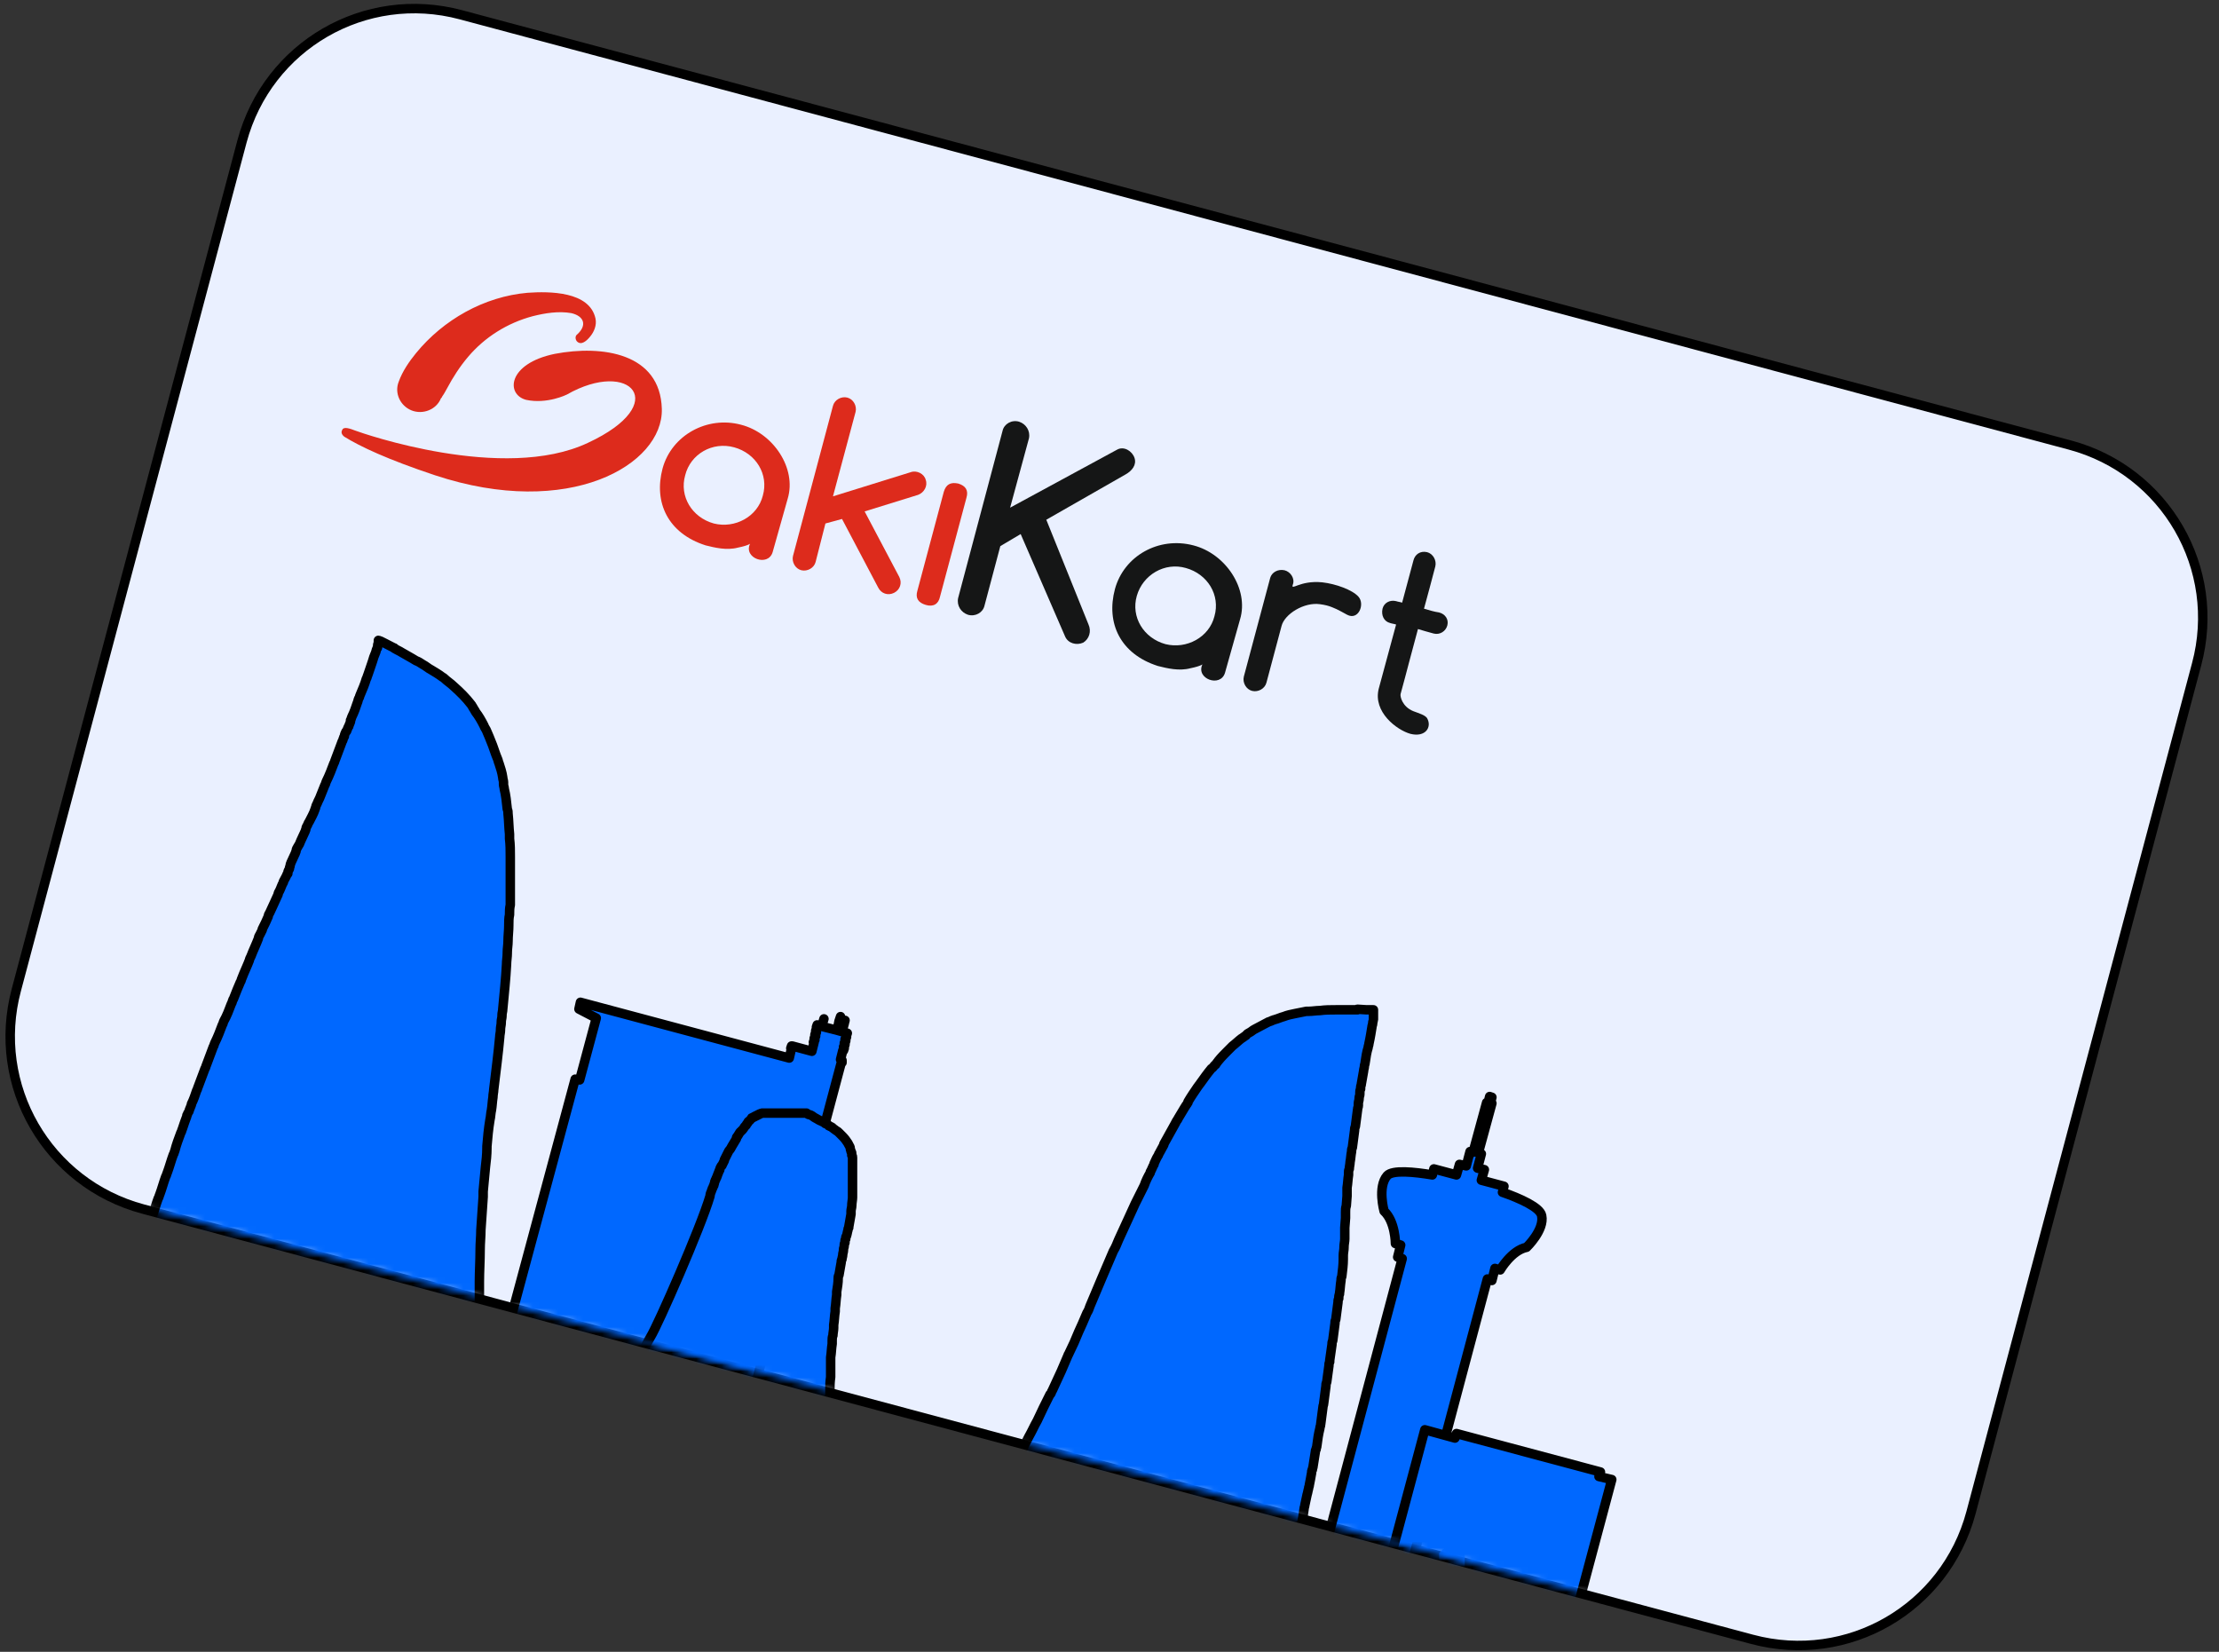 <?xml version="1.0" encoding="UTF-8"?> <svg xmlns="http://www.w3.org/2000/svg" width="352" height="262" viewBox="0 0 352 262" fill="none"><rect x="0" y="0" width="352" height="262" fill="#333333" stroke="none"/><path d="M73.108 2.341L328.337 70.585C343.54 74.649 352.519 90.186 348.448 105.365L312.654 239.94C308.584 255.118 293.141 264.082 277.937 260.019L22.709 191.775C7.505 187.711 -1.473 172.174 2.597 156.996L38.391 22.42C42.462 7.242 57.904 -1.722 73.108 2.341Z" fill="#EAF0FF" stroke="black" stroke-width="1.5" stroke-miterlimit="10"></path><mask id="mask0_4379_17837" style="mask-type:luminance" maskUnits="userSpaceOnUse" x="4" y="1" width="348" height="261"><path d="M75.69 2.67L330.651 70.955C345.839 75.021 354.808 90.567 350.742 105.755L314.985 240.411C310.919 255.599 295.493 264.568 280.305 260.502L25.343 192.217C10.155 188.151 1.186 172.605 5.252 157.417L41.009 22.761C45.075 7.573 60.502 -1.396 75.69 2.67Z" fill="white"></path></mask><g mask="url(#mask0_4379_17837)"><path d="M217.886 297.935C215.614 297.217 215.734 296.021 215.734 296.021C215.734 296.021 218.006 297.337 218.365 295.663C218.843 294.108 220.398 292.792 217.527 289.324L217.767 288.248C217.767 288.248 215.614 287.172 216.69 285.139C217.647 283.345 218.365 283.106 218.723 283.345C218.843 283.465 218.963 283.584 218.963 283.704C218.963 283.823 219.082 283.943 218.963 284.182C218.963 284.182 218.843 283.584 218.484 283.465C218.006 283.465 217.647 283.704 217.647 284.302C217.647 284.66 218.006 285.856 219.321 285.139C220.637 284.421 220.637 282.269 219.321 281.79C218.006 281.312 216.81 281.79 216.092 282.627L215.973 281.671H215.734L216.332 279.518L215.614 279.279L235.944 202.862L236.662 203.101L237.14 201.188L237.977 201.427C237.977 201.427 239.771 198.318 242.163 197.84C242.163 197.84 245.033 195.089 244.554 192.817C244.315 191.501 241.086 190.066 238.336 189.11L238.575 188.153L234.987 187.196L235.466 185.522L234.389 185.283L234.987 183.011L234.509 182.891L236.662 174.998H236.422L236.662 174.041L236.303 173.922L236.064 174.879H235.824L233.672 182.771L233.193 182.652L232.596 184.924L231.519 184.685L231.041 186.359L227.453 185.402L227.214 186.359C224.344 185.881 220.876 185.522 220.039 186.479C218.484 188.272 219.56 192.099 219.56 192.099C221.354 193.774 221.354 197.242 221.354 197.242L222.191 197.481L221.713 199.394L222.431 199.633L202.101 276.05L201.383 275.811L200.785 277.964H200.546L199.948 278.681C199.709 277.605 198.991 276.529 197.556 276.289C196.241 276.05 195.164 277.964 195.882 279.159C196.6 280.355 197.556 279.518 197.676 279.279C197.915 278.801 197.795 278.322 197.317 278.083C196.958 277.964 196.6 278.442 196.6 278.442C196.6 278.322 196.719 278.203 196.839 278.083C196.958 277.964 197.078 277.964 197.197 277.964C197.676 277.964 198.154 278.562 198.154 280.475C198.035 282.747 195.643 282.627 195.643 282.627L195.404 283.704C191.218 285.258 191.936 287.172 191.457 288.726C191.098 290.281 193.61 290.281 193.61 290.281C193.61 290.281 193.131 291.477 190.859 290.879C188.587 290.281 187.75 293.151 187.75 293.151L219.321 301.522C219.441 301.522 220.158 298.652 217.886 297.935Z" fill="#0068FF" stroke="black" stroke-width="1.5" stroke-miterlimit="10" stroke-linecap="round" stroke-linejoin="round"></path></g><mask id="mask1_4379_17837" style="mask-type:luminance" maskUnits="userSpaceOnUse" x="4" y="1" width="348" height="261"><path d="M75.69 2.67L330.651 70.955C345.839 75.021 354.808 90.567 350.742 105.755L314.985 240.411C310.919 255.599 295.493 264.568 280.305 260.502L25.343 192.217C10.155 188.151 1.186 172.605 5.252 157.417L41.009 22.761C45.075 7.573 60.502 -1.396 75.69 2.67Z" fill="white"></path></mask><g mask="url(#mask1_4379_17837)"><path d="M149.359 227.735L121.495 220.32L108.102 270.667L135.966 278.081L149.359 227.735Z" fill="#277AFF"></path></g><mask id="mask2_4379_17837" style="mask-type:luminance" maskUnits="userSpaceOnUse" x="4" y="1" width="348" height="261"><path d="M75.69 2.67L330.651 70.955C345.839 75.021 354.808 90.567 350.742 105.755L314.985 240.411C310.919 255.599 295.493 264.568 280.305 260.502L25.343 192.217C10.155 188.151 1.186 172.605 5.252 157.417L41.009 22.761C45.075 7.573 60.502 -1.396 75.69 2.67Z" fill="white"></path></mask><g mask="url(#mask2_4379_17837)"><path d="M253.642 234.196L253.881 233.478L231.04 227.379L230.8 228.097L226.017 226.781L206.883 298.415L236.541 306.307L255.675 234.674L253.642 234.196Z" fill="#0068FF" stroke="black" stroke-width="1.5" stroke-miterlimit="10" stroke-linecap="round" stroke-linejoin="round"></path></g><mask id="mask3_4379_17837" style="mask-type:luminance" maskUnits="userSpaceOnUse" x="4" y="1" width="348" height="261"><path d="M75.69 2.67L330.651 70.955C345.839 75.021 354.808 90.567 350.742 105.755L314.985 240.411C310.919 255.599 295.493 264.568 280.305 260.502L25.343 192.217C10.155 188.151 1.186 172.605 5.252 157.417L41.009 22.761C45.075 7.573 60.502 -1.396 75.69 2.67Z" fill="white"></path></mask><g mask="url(#mask3_4379_17837)"><path d="M5.371 206.926L5.49 206.567L-4.675 203.816L-4.794 204.175L-6.229 203.816L-15.438 238.377L26.06 249.499L35.268 214.938L5.371 206.926Z" fill="#0068FF"></path></g><mask id="mask4_4379_17837" style="mask-type:luminance" maskUnits="userSpaceOnUse" x="4" y="1" width="348" height="261"><path d="M75.69 2.67L330.651 70.955C345.839 75.021 354.808 90.567 350.742 105.755L314.985 240.411C310.919 255.599 295.493 264.568 280.305 260.502L25.343 192.217C10.155 188.151 1.186 172.605 5.252 157.417L41.009 22.761C45.075 7.573 60.502 -1.396 75.69 2.67Z" fill="white"></path></mask><g mask="url(#mask4_4379_17837)"><path d="M133.572 168.181L133.333 168.061L133.692 166.626H133.811L133.931 166.268H133.811V166.028H133.931L134.05 165.67H133.931V165.43H134.05L134.17 165.072H134.05V164.832H134.17L134.29 164.474H134.17V164.235H134.29L134.409 163.876L133.572 163.637L132.735 163.397L130.343 162.799L129.626 162.56L129.506 162.919H129.626V163.158H129.506L129.387 163.517H129.506V163.756H129.387L129.267 164.115H129.387V164.354H129.267L129.147 164.713H129.267V164.952H129.147L129.028 165.311H129.147L128.789 166.746L125.679 165.909H125.56L125.44 166.268H125.56L125.201 167.822L92.075 158.973L91.836 160.049L94.586 161.484L91.955 171.29L91.238 171.171L67.32 260.025L98.174 268.276L101.522 269.113L106.306 270.429L133.453 168.54H133.572V168.181Z" fill="#0068FF"></path><path d="M133.572 163.637L134.409 163.876L134.29 164.235H134.17V164.474H134.29L134.17 164.832H134.05V165.072H134.17L134.05 165.43H133.931V165.67H134.05L133.931 166.028H133.811V166.268H133.931L133.811 166.626H133.692L133.333 168.061L133.572 168.181V168.54H133.453L106.306 270.429L101.522 269.113L98.174 268.276L67.32 260.025L91.238 171.171L91.955 171.29L94.586 161.484L91.836 160.049L92.075 158.973L125.201 167.822L125.56 166.268H125.44L125.56 165.909H125.679L128.789 166.746L129.147 165.311H129.028L129.147 164.952H129.267V164.713H129.147L129.267 164.354H129.387V164.115H129.267L129.387 163.756H129.506V163.517H129.387L129.506 163.158H129.626V162.919H129.506L129.626 162.56L130.343 162.799M133.572 163.637L133.931 162.321M133.572 163.637L134.05 161.843M133.572 163.637L132.735 163.397M132.735 163.397L132.974 162.56L133.094 161.962L133.333 161.245M132.735 163.397L130.343 162.799M130.343 162.799L130.702 161.604" stroke="black" stroke-width="1.5" stroke-miterlimit="10" stroke-linecap="round" stroke-linejoin="round"></path></g><mask id="mask5_4379_17837" style="mask-type:luminance" maskUnits="userSpaceOnUse" x="4" y="1" width="348" height="261"><path d="M75.69 2.67L330.651 70.955C345.839 75.021 354.808 90.567 350.742 105.755L314.985 240.411C310.919 255.599 295.493 264.568 280.305 260.502L25.343 192.217C10.155 188.151 1.186 172.605 5.252 157.417L41.009 22.761C45.075 7.573 60.502 -1.396 75.69 2.67Z" fill="white"></path></mask><g mask="url(#mask5_4379_17837)"><path d="M85.134 264.569C85.134 264.569 85.134 264.449 85.015 264.33C84.895 263.971 84.656 263.373 84.297 262.416C84.297 262.297 84.178 262.058 84.058 261.938C83.939 261.699 83.939 261.579 83.819 261.34C83.699 261.101 83.699 260.862 83.58 260.742C83.46 260.503 83.46 260.264 83.341 260.025C83.221 259.785 83.221 259.546 83.101 259.307C82.982 258.948 82.862 258.59 82.743 258.111C82.623 257.633 82.384 257.035 82.264 256.557C82.145 256.317 82.145 256.078 82.025 255.839C81.906 255.48 81.786 255.121 81.666 254.643C81.427 253.926 81.308 253.208 81.069 252.371C80.949 252.132 80.949 251.893 80.829 251.653C80.829 251.414 80.71 251.175 80.71 250.936C80.471 250.099 80.351 249.262 80.112 248.425V248.305C80.112 248.066 79.992 247.827 79.992 247.587C79.992 247.348 79.873 247.229 79.873 246.989C79.753 246.152 79.514 245.315 79.394 244.359V244.239C79.394 244 79.275 243.761 79.275 243.521C79.275 243.282 79.155 243.163 79.155 242.923C79.035 242.086 78.796 241.13 78.677 240.293C78.677 240.053 78.557 239.814 78.557 239.575C78.557 239.216 78.438 238.857 78.438 238.499C78.318 237.781 78.198 237.064 78.079 236.227C78.079 235.987 77.959 235.748 77.959 235.509C77.84 234.911 77.84 234.313 77.72 233.715C77.6 233.237 77.6 232.758 77.481 232.28C77.481 232.041 77.481 231.802 77.361 231.563C77.361 231.204 77.242 230.845 77.242 230.606C77.122 230.008 77.122 229.41 77.002 228.692C77.002 228.573 77.002 228.453 77.002 228.334C77.002 228.095 77.002 227.855 76.883 227.616C76.763 226.779 76.763 226.062 76.644 225.224C76.644 224.746 76.524 224.268 76.524 223.67C76.524 223.67 76.524 223.67 76.524 223.55C76.524 223.431 76.524 223.191 76.524 223.072C76.404 222.115 76.404 221.278 76.285 220.321C76.285 220.082 76.285 219.843 76.285 219.604C76.285 219.484 76.285 219.484 76.285 219.365C76.285 218.647 76.165 217.93 76.165 217.092C76.165 216.853 76.165 216.614 76.165 216.375C76.165 216.136 76.165 215.897 76.165 215.657C76.165 214.82 76.046 213.864 76.046 213.026C76.046 212.787 76.046 212.668 76.046 212.428C76.046 212.189 76.046 211.95 76.046 211.711C76.046 211.472 76.046 211.113 76.046 210.874C76.046 210.754 76.046 210.635 76.046 210.515C76.046 209.917 76.046 209.2 76.046 208.602C76.046 208.363 76.046 208.123 76.046 207.884C76.046 207.286 76.046 206.688 76.046 205.971C76.046 205.612 76.046 205.134 76.046 204.775V204.655C76.046 204.177 76.046 203.818 76.046 203.34C76.046 201.666 76.165 199.991 76.165 198.198C76.165 197.121 76.285 196.165 76.285 195.088C76.404 193.414 76.524 191.62 76.644 189.826C76.644 189.707 76.644 189.707 76.644 189.587C76.644 189.348 76.644 189.228 76.644 188.989C76.763 187.793 76.883 186.478 77.002 185.162C77.122 184.206 77.242 183.129 77.242 182.053C77.242 181.934 77.242 181.934 77.242 181.814C77.361 180.379 77.481 179.063 77.72 177.628C77.84 177.15 77.84 176.552 77.959 176.074C78.079 175.356 78.079 174.758 78.198 174.041C78.198 173.562 78.318 173.204 78.318 172.845C78.677 169.855 79.035 167.105 79.275 164.474C79.275 164.115 79.394 163.756 79.394 163.397C79.394 163.397 79.394 163.397 79.394 163.278C79.394 162.919 79.514 162.56 79.514 162.201V162.082C79.514 161.723 79.633 161.484 79.633 161.125V161.006C79.633 160.647 79.753 160.408 79.753 160.049C79.992 157.538 80.231 155.265 80.351 152.993C80.351 152.395 80.471 151.797 80.471 151.199C80.471 151.199 80.471 151.199 80.471 151.08C80.471 150.482 80.59 149.884 80.59 149.286C80.59 148.449 80.71 147.612 80.71 146.775V146.655C80.71 146.177 80.71 145.579 80.829 145.1V144.981C80.829 144.502 80.829 144.024 80.949 143.546C80.949 143.307 80.949 143.187 80.949 142.948C80.949 142.35 80.949 141.872 80.949 141.274V141.154C80.949 139.719 80.949 138.284 80.949 136.968C80.949 136.729 80.949 136.49 80.949 136.251C80.949 136.131 80.949 136.012 80.949 135.892C80.949 134.935 80.949 133.979 80.829 133.022C80.829 132.902 80.829 132.663 80.829 132.544C80.829 132.544 80.829 132.544 80.829 132.424V132.304C80.71 131.228 80.71 130.152 80.59 129.076C80.59 128.836 80.59 128.597 80.471 128.358C80.351 127.162 80.231 126.086 79.992 125.129C79.992 124.89 79.873 124.651 79.873 124.412C79.873 124.292 79.873 124.292 79.873 124.172V124.053C79.873 123.814 79.753 123.575 79.753 123.335C79.633 122.498 79.394 121.781 79.155 121.063C79.035 120.824 79.035 120.585 78.916 120.346C78.796 120.106 78.796 119.987 78.677 119.748C78.318 118.671 77.959 117.715 77.6 116.878C77.481 116.638 77.361 116.28 77.242 116.04C77.122 115.682 76.883 115.443 76.763 115.084C76.404 114.366 75.926 113.529 75.448 112.931C75.448 112.812 75.328 112.812 75.328 112.692C75.209 112.572 75.209 112.453 75.089 112.333C75.089 112.214 74.969 112.214 74.969 112.094C74.85 111.974 74.85 111.855 74.73 111.735C73.893 110.659 73.056 109.822 71.98 108.865C71.501 108.387 70.903 108.028 70.425 107.55C70.305 107.43 70.186 107.43 70.066 107.311C69.588 106.952 68.99 106.593 68.392 106.234C67.914 105.995 67.555 105.636 67.077 105.397C66.718 105.158 66.359 104.919 66 104.799C65.761 104.68 65.642 104.56 65.402 104.44C64.805 104.082 64.326 103.842 63.728 103.484C63.369 103.245 63.011 103.125 62.652 102.886C62.652 102.886 62.532 102.886 62.532 102.766C62.652 102.886 63.011 103.005 61.097 102.049C60.858 101.929 60.619 101.809 60.38 101.69C60.26 101.69 60.141 101.57 60.021 101.57V101.69V101.809C60.021 101.809 60.021 101.809 60.021 101.929C60.021 102.049 59.901 102.168 59.901 102.407V102.527V102.647C59.901 102.766 59.901 102.766 59.782 102.886C59.662 103.125 59.662 103.364 59.543 103.603C59.423 103.842 59.423 103.962 59.303 104.201C59.064 105.038 58.706 105.995 58.347 107.071C58.227 107.311 58.227 107.55 58.108 107.669C57.868 108.506 57.51 109.344 57.151 110.181C57.031 110.42 57.031 110.659 56.912 110.779C56.792 111.018 56.792 111.257 56.672 111.496C56.433 112.214 56.194 112.931 55.835 113.649C55.716 113.888 55.716 114.127 55.596 114.247V114.366V114.486C55.477 114.725 55.477 114.845 55.357 115.084C55.357 115.203 55.357 115.203 55.237 115.323C55.118 115.562 55.118 115.682 54.998 115.921C54.998 115.921 54.998 116.04 54.879 116.04C54.759 116.28 54.639 116.519 54.639 116.758C54.639 116.878 54.52 116.878 54.52 116.997C54.4 117.236 54.4 117.476 54.281 117.595C53.922 118.552 53.563 119.509 53.204 120.465C53.085 120.704 53.085 120.944 52.965 121.063C52.606 122.02 52.248 122.977 51.769 123.933C51.65 124.172 51.65 124.412 51.53 124.531C51.291 125.129 51.052 125.727 50.813 126.325C50.693 126.684 50.454 127.043 50.334 127.401C50.215 127.641 50.095 127.88 50.095 127.999C50.095 128.119 49.975 128.238 49.975 128.358C49.736 129.076 49.378 129.674 49.019 130.391C48.899 130.511 48.899 130.63 48.78 130.869C48.66 131.109 48.541 131.228 48.541 131.467C48.541 131.587 48.421 131.707 48.421 131.826L47.703 133.381C47.584 133.74 47.464 133.979 47.225 134.337C47.105 134.577 46.986 134.696 46.986 134.935C46.986 135.055 46.866 135.175 46.866 135.294L46.149 136.849C46.149 136.968 46.029 137.088 46.029 137.208C46.029 137.208 46.029 137.208 46.029 137.327C46.029 137.447 45.91 137.566 45.91 137.686C45.91 137.686 45.91 137.686 45.91 137.806C45.79 138.045 45.67 138.164 45.67 138.403V138.523C45.67 138.523 45.67 138.643 45.551 138.643C45.431 139.001 45.192 139.36 44.953 139.839V139.958C44.714 140.317 44.594 140.795 44.355 141.274C44.235 141.513 44.116 141.632 44.116 141.872C43.757 142.709 43.279 143.665 42.8 144.742C42.681 144.981 42.561 145.1 42.561 145.34C42.322 145.938 41.963 146.655 41.604 147.373V147.492C41.485 147.731 41.365 147.971 41.246 148.21C41.126 148.449 41.006 148.568 41.006 148.808C40.648 149.764 40.169 150.721 39.811 151.678C39.691 151.917 39.571 152.156 39.571 152.276C39.213 153.232 38.734 154.189 38.376 155.146C38.256 155.385 38.256 155.624 38.136 155.744C37.778 156.581 37.419 157.418 37.06 158.375C37.06 158.494 36.94 158.494 36.94 158.614C36.821 158.853 36.821 159.092 36.701 159.212C36.343 160.168 35.984 161.125 35.505 161.962C35.386 162.201 35.386 162.441 35.266 162.56C34.907 163.517 34.549 164.474 34.07 165.43C33.951 165.67 33.951 165.909 33.831 166.028C33.472 166.985 33.114 167.942 32.755 168.898C32.635 169.138 32.635 169.377 32.516 169.496C32.157 170.453 31.798 171.41 31.439 172.366C31.32 172.606 31.32 172.845 31.2 172.964C30.961 173.682 30.722 174.399 30.363 175.117V175.237C30.244 175.476 30.244 175.595 30.124 175.835C30.004 176.074 30.004 176.313 29.885 176.432C29.765 176.552 29.765 176.791 29.645 176.911C29.645 176.911 29.645 176.911 29.645 177.03C29.406 177.628 29.167 178.346 28.928 179.063C28.808 179.303 28.808 179.542 28.689 179.661C28.33 180.618 27.971 181.575 27.732 182.531C27.613 182.771 27.613 183.01 27.493 183.129C27.134 184.086 26.895 185.043 26.536 186C26.417 186.239 26.417 186.478 26.297 186.597C25.938 187.554 25.699 188.511 25.34 189.468C25.221 189.707 25.221 189.946 25.101 190.066C24.742 191.022 24.503 191.979 24.145 192.936C24.025 193.175 24.025 193.414 23.905 193.534C23.666 194.371 23.427 195.327 23.068 196.165C23.068 196.284 23.068 196.404 22.949 196.404C22.829 196.643 22.829 196.882 22.709 197.002C22.47 197.958 22.111 198.915 21.872 199.991C21.753 200.231 21.753 200.47 21.753 200.589C21.514 201.546 21.274 202.503 20.916 203.579C20.916 203.818 20.796 204.057 20.796 204.297C20.557 205.253 20.318 206.329 20.078 207.286C20.078 207.525 19.959 207.765 19.959 208.004C19.72 208.96 19.481 210.037 19.241 210.993C19.241 211.233 19.122 211.472 19.122 211.711C18.883 212.668 18.763 213.744 18.524 214.701C18.524 214.94 18.404 215.179 18.404 215.418C18.165 216.494 18.046 217.451 17.926 218.408C17.926 218.647 17.806 218.886 17.806 219.125C17.687 220.202 17.448 221.158 17.328 222.115C17.328 222.354 17.328 222.593 17.208 222.833C17.208 223.072 17.208 223.311 17.089 223.55V223.67C16.969 224.387 16.969 225.224 16.85 225.942C16.85 226.181 16.85 226.42 16.85 226.659C16.132 235.987 17.208 243.88 20.916 248.664C21.035 248.783 21.035 248.903 21.155 248.903L44.116 254.643C43.996 254.524 43.877 254.284 43.757 254.165L85.134 264.569Z" fill="#0068FF" stroke="black" stroke-width="1.5" stroke-miterlimit="10" stroke-linecap="round" stroke-linejoin="round"></path></g><mask id="mask6_4379_17837" style="mask-type:luminance" maskUnits="userSpaceOnUse" x="4" y="1" width="348" height="261"><path d="M75.69 2.67L330.651 70.955C345.839 75.021 354.808 90.567 350.742 105.755L314.985 240.411C310.919 255.599 295.493 264.568 280.305 260.502L25.343 192.217C10.155 188.151 1.186 172.605 5.252 157.417L41.009 22.761C45.075 7.573 60.502 -1.396 75.69 2.67Z" fill="white"></path></mask><g mask="url(#mask6_4379_17837)"><path d="M203.399 255.48C203.399 255.24 203.518 255.121 203.518 254.882C203.638 254.403 203.758 253.925 203.877 253.447C203.997 253.088 204.116 252.729 204.116 252.251C204.116 252.011 204.236 251.892 204.236 251.653C204.236 251.533 204.355 251.294 204.355 251.174C204.475 250.457 204.714 249.739 204.834 249.022C204.834 248.783 204.953 248.663 204.953 248.424C205.193 247.587 205.312 246.63 205.551 245.793C205.551 245.554 205.671 245.434 205.671 245.195C205.91 244.358 206.03 243.401 206.269 242.564C206.269 242.325 206.388 242.205 206.388 241.966C206.628 241.129 206.747 240.172 206.867 239.335C206.867 239.096 206.986 238.976 206.986 238.737C207.106 238.139 207.226 237.661 207.345 237.063C207.465 236.704 207.465 236.465 207.584 236.106C207.584 235.867 207.704 235.748 207.704 235.508C207.824 234.91 207.943 234.312 208.063 233.595C208.063 233.475 208.063 233.236 208.182 233.117C208.182 232.877 208.302 232.758 208.302 232.519C208.421 231.682 208.541 230.964 208.661 230.246C208.661 230.127 208.661 230.007 208.78 229.888C208.78 229.649 208.9 229.529 208.9 229.29C209.019 228.333 209.139 227.496 209.378 226.539C209.378 226.3 209.498 226.18 209.498 225.941C209.617 224.985 209.737 224.147 209.857 223.191C209.857 222.952 209.976 222.832 209.976 222.593C210.096 221.636 210.215 220.799 210.335 219.842C210.335 219.603 210.335 219.484 210.454 219.244C210.574 218.288 210.694 217.451 210.813 216.613C210.813 216.374 210.813 216.255 210.933 216.015C210.933 215.896 210.933 215.896 210.933 215.776C211.052 214.939 211.172 214.102 211.292 213.265C211.292 213.026 211.292 212.906 211.411 212.667C211.531 211.71 211.65 210.873 211.77 209.916C211.77 209.677 211.77 209.558 211.89 209.319C212.009 208.362 212.129 207.525 212.248 206.568C212.248 206.329 212.248 206.209 212.368 205.97C212.368 205.731 212.368 205.492 212.487 205.253C212.487 205.253 212.487 205.253 212.487 205.133C212.607 204.415 212.607 203.817 212.727 203.1C212.727 202.861 212.727 202.741 212.846 202.502C212.966 201.545 213.085 200.589 213.085 199.751C213.085 199.512 213.085 199.393 213.085 199.154C213.085 198.675 213.205 198.316 213.205 197.838V197.718C213.205 197.36 213.325 196.881 213.325 196.523V196.403V196.283C213.325 196.044 213.325 195.925 213.325 195.685V195.566C213.325 195.446 213.325 195.327 213.325 195.207C213.325 195.207 213.325 195.207 213.325 195.088C213.325 194.968 213.325 194.848 213.325 194.729L213.444 193.174C213.444 193.055 213.444 192.935 213.444 192.815C213.444 192.576 213.444 192.457 213.444 192.217C213.444 191.859 213.444 191.619 213.564 191.261L213.683 189.706C213.683 189.586 213.683 189.467 213.683 189.347C213.683 189.108 213.683 188.989 213.683 188.749C213.683 188.63 213.683 188.51 213.683 188.391C213.803 187.673 213.803 187.075 213.923 186.358C213.923 186.238 213.923 186.118 213.923 185.999C213.923 185.76 213.923 185.64 214.042 185.401C214.042 185.042 214.162 184.683 214.162 184.325C214.281 183.727 214.281 183.248 214.401 182.65C214.401 182.411 214.401 182.292 214.52 182.052C214.64 181.096 214.76 180.259 214.879 179.302C214.879 179.063 214.879 178.943 214.999 178.704C215.118 177.747 215.238 176.91 215.358 175.953C215.358 175.714 215.477 175.595 215.477 175.356C215.477 175.236 215.477 175.236 215.477 175.116C215.477 175.116 215.477 175.116 215.477 174.997C215.477 174.758 215.597 174.518 215.597 174.279V174.16C215.597 173.92 215.716 173.801 215.716 173.562C215.716 173.442 215.716 173.442 215.716 173.323C215.716 173.083 215.716 172.964 215.836 172.725V172.605V172.485C215.836 172.246 215.956 172.127 215.956 171.887C216.075 171.17 216.195 170.452 216.314 169.854C216.314 169.615 216.434 169.376 216.434 169.137C216.434 168.898 216.553 168.778 216.553 168.539C216.673 167.702 216.793 166.865 217.032 166.147C217.032 165.908 217.151 165.788 217.151 165.549C217.391 164.473 217.51 163.636 217.63 162.918C217.63 162.679 217.749 162.56 217.749 162.32C217.749 162.081 217.869 161.842 217.869 161.722C217.869 161.603 217.869 161.603 217.869 161.483V161.364C217.869 161.244 217.869 161.244 217.869 161.125C217.869 161.005 217.869 161.005 217.869 160.885C217.869 160.885 217.869 160.885 217.869 160.766V160.646V160.527C217.869 160.527 217.869 160.527 217.869 160.407C217.869 160.287 217.869 160.168 217.869 160.168C217.51 160.168 217.151 160.168 216.793 160.168C214.999 160.048 215.238 160.048 215.358 160.168H215.238C214.879 160.168 214.52 160.168 214.162 160.168C213.325 160.168 212.607 160.168 211.89 160.168C211.052 160.168 210.215 160.168 209.378 160.287C208.78 160.287 208.182 160.407 207.584 160.407C207.465 160.407 207.345 160.407 207.226 160.407C206.628 160.527 206.03 160.646 205.432 160.766C204.834 160.885 204.236 161.005 203.638 161.244C203.16 161.364 202.681 161.603 202.203 161.722C202.083 161.722 201.964 161.842 201.844 161.842C201.725 161.842 201.725 161.962 201.605 161.962C201.485 161.962 201.366 162.081 201.246 162.081C201.127 162.081 201.127 162.201 201.007 162.201C200.289 162.56 199.692 162.918 198.974 163.277C198.735 163.397 198.496 163.636 198.256 163.755C198.017 163.875 197.778 163.995 197.659 164.234C197.419 164.353 197.18 164.593 196.941 164.712C196.463 165.071 195.984 165.549 195.506 165.908C195.386 166.028 195.267 166.147 195.147 166.267C195.028 166.386 194.788 166.626 194.669 166.745C194.191 167.224 193.712 167.702 193.234 168.3C193.114 168.419 192.995 168.659 192.875 168.778C192.875 168.778 192.875 168.898 192.755 168.898L192.636 169.017C192.516 169.137 192.397 169.376 192.157 169.496C191.56 170.213 190.962 171.05 190.364 171.887C190.244 172.007 190.124 172.246 190.005 172.366C189.527 173.083 188.929 173.92 188.45 174.758C188.45 174.758 188.45 174.758 188.45 174.877C188.331 174.997 188.331 175.116 188.211 175.236C188.091 175.356 188.091 175.475 187.972 175.595C187.613 176.193 187.254 176.791 186.896 177.388C186.896 177.508 186.776 177.508 186.776 177.628C186.656 177.747 186.537 177.986 186.417 178.226C185.819 179.302 185.221 180.378 184.623 181.455V181.574C184.384 182.052 184.145 182.411 183.906 182.89C183.786 183.009 183.786 183.248 183.667 183.368C183.428 183.727 183.308 184.085 183.069 184.564V184.683C182.83 185.042 182.71 185.52 182.471 185.879V185.999C182.112 186.597 181.753 187.314 181.514 188.032C181.275 188.51 181.036 188.989 180.797 189.467C180.557 189.945 180.318 190.424 180.079 190.902C179.242 192.696 178.405 194.609 177.448 196.642C177.209 197.24 176.97 197.838 176.611 198.436C175.415 201.187 174.219 204.057 172.904 207.166C172.784 207.525 172.665 207.883 172.425 208.242C172.186 208.84 171.947 209.319 171.708 209.916C171.469 210.395 171.349 210.754 171.11 211.232C170.632 212.428 170.153 213.504 169.555 214.7C169.555 214.82 169.436 214.82 169.436 214.939C169.077 215.776 168.718 216.613 168.359 217.451C167.881 218.527 167.403 219.484 166.924 220.56C166.805 220.679 166.805 220.919 166.685 221.038C166.685 221.038 166.685 221.158 166.566 221.158C165.848 222.593 165.131 224.028 164.533 225.343C164.054 226.18 163.696 227.018 163.217 227.855C162.5 229.29 161.782 230.605 161.065 231.921C160.825 232.279 160.706 232.638 160.467 232.877C160.467 232.877 160.467 232.997 160.347 232.997C160.108 233.356 159.988 233.715 159.749 233.954C159.51 234.432 159.151 234.91 158.912 235.389C158.792 235.628 158.673 235.747 158.553 235.987C158.314 236.465 157.955 236.943 157.716 237.541C157.357 238.139 156.999 238.737 156.64 239.455C156.281 240.172 155.803 240.77 155.444 241.488C155.324 241.607 155.205 241.846 155.085 241.966C154.966 242.205 154.846 242.325 154.726 242.564C154.368 243.162 154.009 243.64 153.65 244.238C153.65 244.358 153.531 244.358 153.531 244.477C153.411 244.597 153.291 244.836 153.172 244.956C152.693 245.673 152.215 246.391 151.856 246.989C151.737 247.108 151.737 247.228 151.617 247.348C151.378 247.706 151.139 248.065 150.9 248.424C150.541 249.022 150.062 249.62 149.704 250.098C149.584 250.218 149.465 250.457 149.345 250.576C149.225 250.696 149.225 250.696 149.106 250.816C148.747 251.294 148.388 251.772 148.149 252.131C148.029 252.37 147.79 252.609 147.671 252.849C147.551 252.968 147.432 253.207 147.312 253.327C147.073 253.686 146.834 254.044 146.475 254.403C146.116 254.882 145.877 255.24 145.518 255.719C145.399 255.838 145.279 256.077 145.159 256.197C144.801 256.675 144.322 257.273 143.963 257.752C143.724 257.991 143.605 258.23 143.366 258.469C143.246 258.589 143.126 258.828 143.007 258.948C142.528 259.546 141.93 260.143 141.452 260.741C141.333 260.861 141.213 261.1 141.093 261.22C140.974 261.339 140.854 261.579 140.615 261.698C140.615 261.698 140.615 261.818 140.495 261.818C140.017 262.416 139.419 263.014 138.941 263.612C138.821 263.731 138.702 263.851 138.582 263.97C138.462 264.09 138.223 264.329 138.104 264.449L137.984 264.568C137.506 265.166 136.908 265.764 136.429 266.242C136.31 266.362 136.19 266.601 135.951 266.721C135.831 266.84 135.592 267.08 135.473 267.199C134.994 267.678 134.516 268.156 134.038 268.634C133.798 268.873 133.559 269.113 133.32 269.352C133.201 269.471 132.961 269.711 132.842 269.83C132.483 270.189 132.124 270.548 131.765 270.787C131.526 271.026 131.287 271.265 130.928 271.504C130.809 271.624 130.57 271.863 130.45 271.983C130.211 272.102 130.091 272.341 129.972 272.461C129.852 272.581 129.613 272.7 129.493 272.82C129.374 272.939 129.254 273.059 129.135 273.179C129.015 273.298 128.895 273.418 128.776 273.537C128.058 274.135 127.58 274.494 127.341 274.614C127.221 274.733 127.102 274.733 127.102 274.733L163.456 285.616C163.337 285.735 163.098 285.735 162.978 285.855L183.188 291.595C183.308 291.595 183.428 291.476 183.428 291.476C188.45 289.443 192.636 283.942 196.223 276.407C196.343 276.168 196.343 276.049 196.463 275.81C196.702 275.212 197.061 274.614 197.3 273.896V273.777C197.419 273.537 197.419 273.418 197.539 273.179C197.659 272.939 197.659 272.82 197.778 272.581C198.137 271.744 198.496 270.906 198.854 270.069C198.974 269.83 198.974 269.711 199.094 269.471C199.452 268.634 199.692 267.797 200.05 266.96C200.17 266.721 200.17 266.601 200.289 266.362C200.529 265.525 200.887 264.688 201.127 263.731C201.246 263.492 201.246 263.372 201.366 263.133C201.605 262.296 201.964 261.459 202.203 260.502C202.203 260.263 202.322 260.143 202.322 259.904C202.562 259.067 202.801 258.23 203.04 257.273C203.04 257.034 203.16 256.915 203.16 256.675C202.92 257.154 203.16 256.317 203.399 255.48Z" fill="#0068FF" stroke="black" stroke-width="1.5" stroke-miterlimit="10" stroke-linecap="round" stroke-linejoin="round"></path></g><mask id="mask7_4379_17837" style="mask-type:luminance" maskUnits="userSpaceOnUse" x="4" y="1" width="348" height="261"><path d="M75.69 2.67L330.651 70.955C345.839 75.021 354.808 90.567 350.742 105.755L314.985 240.411C310.919 255.599 295.493 264.568 280.305 260.502L25.343 192.217C10.155 188.151 1.186 172.605 5.252 157.417L41.009 22.761C45.075 7.573 60.502 -1.396 75.69 2.67Z" fill="white"></path></mask><g mask="url(#mask7_4379_17837)"><path d="M222.784 261.337L224.697 261.816L225.535 258.587L223.86 258.109L225.176 253.086L226.013 256.434H226.252L226.611 256.076L226.73 255.836L227.089 254.401V254.282V254.162C227.089 254.162 227.089 254.162 227.089 254.043C227.089 254.043 227.089 254.043 227.089 253.923C227.089 253.923 227.089 253.923 227.209 253.803C227.209 253.803 227.209 253.803 227.328 253.684C227.328 253.684 227.328 253.684 227.448 253.684H227.568L227.687 253.325H227.807L227.926 252.727H227.807L227.926 252.368C227.926 252.368 227.926 252.368 227.926 252.249C227.926 252.249 227.926 252.249 227.926 252.129C227.926 252.129 227.926 252.129 227.926 252.01C227.926 252.01 227.926 252.01 227.926 251.89C227.926 251.89 227.926 251.89 227.926 251.77C227.926 251.77 227.926 251.77 227.926 251.651V251.531V251.412C228.046 250.814 228.165 250.216 228.046 249.498C228.046 248.9 228.046 248.183 228.285 247.465C228.285 247.346 228.285 247.346 228.285 247.226V247.106C228.285 247.106 228.285 247.106 228.285 246.987V246.867C228.285 246.867 228.285 246.867 228.285 246.748V246.628C228.285 246.628 228.285 246.628 228.285 246.508V246.389C228.285 246.389 228.285 246.269 228.405 246.269C228.405 246.269 228.405 246.15 228.524 246.15C228.524 246.15 228.524 246.03 228.644 246.03C228.644 246.03 228.644 245.911 228.763 245.911C228.763 245.911 228.763 245.791 228.883 245.791C228.883 245.791 228.883 245.671 229.003 245.671L229.122 245.552C229.122 245.552 229.122 245.552 229.242 245.432C229.242 245.432 229.242 245.432 229.361 245.313C229.361 245.313 229.361 245.313 229.481 245.193C229.481 245.193 229.481 245.193 229.6 245.073C229.6 245.073 229.72 245.073 229.72 244.954C229.72 244.954 229.84 244.954 229.84 244.834C229.84 244.834 229.84 244.834 229.959 244.834C229.959 244.834 229.959 244.834 230.079 244.834C230.079 244.834 230.079 244.834 230.198 244.834H230.318L231.873 239.931H231.753C231.753 239.931 231.753 239.931 231.634 239.931C231.634 239.931 231.634 239.931 231.634 239.812C231.634 239.812 231.634 239.812 231.634 239.692C231.634 239.692 231.634 239.692 231.634 239.572C231.634 239.572 231.634 239.572 231.634 239.453V239.333C231.753 238.974 231.992 238.616 232.351 238.496C232.231 238.616 232.231 238.616 232.112 238.735C232.112 238.735 232.112 238.735 232.112 238.855C232.112 238.974 231.992 238.974 231.992 239.094C231.873 239.572 232.112 240.051 232.59 240.17C232.829 240.29 233.188 240.17 233.427 240.051C233.547 239.931 233.666 239.812 233.666 239.572C233.666 239.453 233.666 239.453 233.666 239.333C233.666 239.333 233.666 239.333 233.666 239.214C233.666 239.094 233.667 238.974 233.547 238.855C233.667 238.974 233.786 239.214 233.786 239.453C233.786 239.572 233.786 239.692 233.786 239.931V240.051C233.786 240.051 233.786 240.051 233.786 240.17C233.786 240.17 233.786 240.17 233.786 240.29C233.786 240.29 233.786 240.29 233.666 240.29C233.666 240.29 233.667 240.29 233.547 240.29C233.547 240.29 233.547 240.29 233.427 240.29H233.308L232.231 245.313C232.231 245.313 232.231 245.313 232.351 245.432C232.351 245.432 232.351 245.432 232.351 245.552C232.351 245.552 232.351 245.552 232.351 245.671C232.351 245.671 232.351 245.671 232.351 245.791V245.911V246.03C232.351 246.03 232.351 246.03 232.351 246.15C232.351 246.15 232.351 246.15 232.351 246.269V246.389V246.508V246.628V246.748C232.351 246.748 232.351 246.748 232.351 246.867V246.987V247.106V247.226V247.346C232.351 247.346 232.351 247.346 232.351 247.465V247.585C232.351 247.585 232.351 247.585 232.351 247.704V247.824C232.351 247.824 232.351 247.824 232.351 247.944V248.063C232.351 248.183 232.351 248.183 232.351 248.302V248.422C232.351 248.422 232.351 248.422 232.351 248.541V248.661C232.351 248.661 232.351 248.661 232.351 248.781V248.9C232.351 249.02 232.351 249.02 232.351 249.139C232.112 249.857 231.873 250.575 231.394 251.172C231.036 251.651 230.796 252.249 230.677 252.727V252.847V252.966C230.677 252.966 230.677 252.966 230.677 253.086C230.677 253.086 230.677 253.086 230.677 253.205C230.677 253.205 230.677 253.205 230.677 253.325C230.677 253.325 230.677 253.325 230.557 253.325C230.557 253.325 230.557 253.325 230.438 253.325C230.438 253.325 230.438 253.325 230.318 253.325L230.198 253.684H230.079L229.959 254.282H230.079L229.959 254.64V254.76C229.959 254.76 229.959 254.76 229.959 254.88C229.959 254.88 229.959 254.88 229.959 254.999C229.959 254.999 229.959 254.999 229.959 255.119C229.959 255.119 229.959 255.119 229.959 255.238V255.358V255.478V255.597L229.6 257.032L229.72 257.75H229.84L232.351 255.238L231.036 260.261L229.361 259.783L228.524 263.012L230.318 263.49L232.351 261.457L231.036 266.48L230.677 266.36L230.557 266.599L228.405 266.001L228.285 266.48L228.524 266.599L227.807 269.111L227.568 268.991L223.382 284.657L223.86 284.777L223.98 284.179L225.893 284.657L225.774 285.255L226.97 285.614L227.089 285.016L229.003 285.494L228.883 286.092L229.242 286.212L229.959 286.451L230.318 285.255L232.231 285.733L232.112 286.331L232.71 286.451L236.895 280.95H236.656C235.46 280.232 235.221 278.917 235.46 277.841C235.58 277.482 235.7 277.243 235.819 277.003C235.939 276.884 236.058 276.645 236.178 276.525C237.732 274.851 244.429 272.34 244.429 272.34C244.429 272.34 244.788 272.818 245.267 273.416C245.386 273.535 245.386 273.535 245.506 273.655C245.625 273.775 245.745 274.014 245.864 274.133C245.984 274.253 246.104 274.373 246.223 274.612C246.462 274.97 246.702 275.329 247.06 275.688C247.18 275.808 247.18 275.927 247.3 276.047C247.419 276.166 247.539 276.406 247.658 276.525C247.778 276.645 247.778 276.764 247.898 276.884L248.017 277.003C248.854 278.199 249.452 279.395 249.691 280.113C250.05 281.548 249.093 283.7 247.06 283.7L247.18 284.418L248.017 290.637L248.615 290.756L248.735 290.158L250.648 290.637L250.289 291.952L251.485 292.311L251.605 291.713L253.518 292.191L252.92 294.583L254.116 294.942L254.236 294.344L256.029 294.822L251.724 310.967L249.811 310.488L219.077 302.356L212.978 300.682L212.141 300.443L216.326 284.896L217.761 285.255L222.425 267.676L222.186 267.556L222.904 265.045L223.143 265.164L223.262 264.686L221.11 264.088L221.229 263.849L220.751 263.61L222.066 258.587L222.784 261.337Z" fill="#0068FF"></path></g><mask id="mask8_4379_17837" style="mask-type:luminance" maskUnits="userSpaceOnUse" x="4" y="1" width="348" height="261"><path d="M75.69 2.67L330.651 70.955C345.839 75.021 354.808 90.567 350.742 105.755L314.985 240.411C310.919 255.599 295.493 264.568 280.305 260.502L25.343 192.217C10.155 188.151 1.186 172.605 5.252 157.417L41.009 22.761C45.075 7.573 60.502 -1.396 75.69 2.67Z" fill="white"></path></mask><g mask="url(#mask8_4379_17837)"><path d="M26.659 249.856C29.171 238.376 22.235 226.895 10.754 223.906C-0.726 220.916 -12.326 227.374 -15.914 238.495L26.659 249.856Z" fill="#277AFF"></path></g><mask id="mask9_4379_17837" style="mask-type:luminance" maskUnits="userSpaceOnUse" x="4" y="1" width="348" height="261"><path d="M75.69 2.67L330.651 70.955C345.839 75.021 354.808 90.567 350.742 105.755L314.985 240.411C310.919 255.599 295.493 264.568 280.305 260.502L25.343 192.217C10.155 188.151 1.186 172.605 5.252 157.417L41.009 22.761C45.075 7.573 60.502 -1.396 75.69 2.67Z" fill="white"></path></mask><g mask="url(#mask9_4379_17837)"><path d="M126.865 261.458C126.985 260.741 127.224 260.143 127.343 259.425C127.343 259.306 127.463 259.067 127.463 258.947C127.583 258.229 127.822 257.632 127.941 256.914V256.794C127.941 256.675 127.941 256.555 128.061 256.436C128.181 255.718 128.42 255.12 128.539 254.403C128.539 254.283 128.659 254.044 128.659 253.924C128.779 253.207 128.898 252.489 129.018 251.891C129.018 251.772 129.018 251.652 129.018 251.533V251.413C129.018 251.293 129.137 251.054 129.137 250.935V251.054C129.257 250.456 129.376 249.978 129.376 249.38V249.26C129.376 249.141 129.376 249.021 129.376 248.902C129.496 248.184 129.616 247.467 129.735 246.869V246.749C129.735 246.629 129.735 246.51 129.735 246.39C129.855 245.673 129.974 244.955 130.094 244.357C130.094 244.238 130.094 244.118 130.094 244.118C130.094 243.998 130.094 243.998 130.094 243.879C130.214 243.161 130.333 242.444 130.333 241.726C130.333 241.607 130.333 241.368 130.453 241.248C130.453 241.128 130.453 241.128 130.453 241.009C130.572 240.411 130.572 239.813 130.692 239.095C130.692 238.976 130.692 238.737 130.692 238.617C130.692 238.258 130.812 237.899 130.812 237.66C130.812 237.302 130.931 236.943 130.931 236.704C130.931 236.704 130.931 236.704 130.931 236.584C130.931 236.584 130.931 236.584 130.931 236.464V236.345C130.931 236.225 130.931 236.106 130.931 235.986C130.931 235.627 131.051 235.269 131.051 234.91C131.051 234.551 131.17 234.192 131.17 233.834C131.17 233.714 131.17 233.594 131.17 233.594C131.17 233.475 131.17 233.475 131.17 233.355C131.17 232.996 131.29 232.638 131.29 232.279C131.29 231.92 131.409 231.561 131.409 231.203C131.409 231.083 131.409 230.963 131.409 230.963C131.409 230.844 131.409 230.844 131.409 230.724C131.409 230.485 131.409 230.246 131.529 229.887C131.529 229.648 131.529 229.409 131.529 229.17C131.529 229.05 131.529 228.93 131.529 228.811C131.529 228.691 131.529 228.452 131.529 228.332C131.529 227.974 131.529 227.734 131.649 227.376C131.649 227.017 131.649 226.778 131.649 226.539C131.649 226.419 131.649 226.299 131.649 226.18V226.06C131.649 225.941 131.649 225.821 131.649 225.702C131.649 225.462 131.649 225.343 131.649 225.104C131.649 225.104 131.649 225.104 131.649 224.984C131.649 224.864 131.649 224.625 131.649 224.506V224.386C131.649 224.266 131.649 224.147 131.649 224.027C131.649 223.908 131.649 223.908 131.649 223.788C131.649 223.669 131.649 223.549 131.649 223.429C131.649 223.31 131.649 223.071 131.649 222.951V222.831C131.649 222.712 131.649 222.592 131.649 222.473V222.353C131.649 222.233 131.649 222.114 131.649 221.994C131.649 221.875 131.649 221.755 131.649 221.636C131.649 221.516 131.649 221.396 131.649 221.277C131.649 221.157 131.649 221.038 131.649 220.918C131.649 220.798 131.649 220.798 131.649 220.679C131.649 220.559 131.649 220.44 131.649 220.44C131.649 220.32 131.649 220.2 131.649 220.2C131.649 219.842 131.649 219.244 131.768 218.407V218.287V218.167C131.768 218.048 131.768 217.928 131.768 217.809C131.768 217.689 131.768 217.45 131.768 217.33C131.768 217.211 131.768 216.972 131.768 216.852C131.768 216.732 131.768 216.493 131.768 216.374C131.768 216.254 131.768 216.015 131.768 215.776C131.768 215.656 131.768 215.417 131.768 215.297C131.888 214.58 131.888 213.862 132.007 213.145C132.007 213.025 132.007 212.906 132.007 212.786V212.666C132.007 212.427 132.007 212.068 132.127 211.829C132.127 211.471 132.247 210.992 132.247 210.633C132.247 210.514 132.247 210.275 132.247 210.155C132.366 209.438 132.366 208.72 132.486 208.002C132.486 207.883 132.486 207.644 132.486 207.524C132.605 206.807 132.605 206.089 132.725 205.372V205.252C132.725 205.132 132.725 205.013 132.725 204.893C132.845 204.176 132.964 203.458 132.964 202.741C132.964 202.621 132.964 202.382 133.084 202.262C133.203 201.545 133.323 200.827 133.442 200.229C133.442 200.11 133.442 199.87 133.562 199.751C133.562 199.512 133.682 199.273 133.682 199.033C133.682 198.794 133.801 198.555 133.801 198.316V198.196C133.801 197.957 133.921 197.837 133.921 197.598V197.479C133.921 197.359 133.921 197.24 134.04 197.12C134.04 197 134.04 197 134.04 196.881C134.04 196.761 134.04 196.642 134.16 196.522V196.402C134.16 196.283 134.16 196.163 134.28 196.044C134.399 195.685 134.399 195.446 134.519 195.087C134.519 194.967 134.519 194.848 134.638 194.728V194.609C134.758 193.891 134.878 193.293 134.997 192.576C134.997 192.456 134.997 192.217 134.997 192.097C134.997 191.858 135.117 191.499 135.117 191.26C135.117 190.782 135.236 190.303 135.236 189.945C135.236 189.825 135.236 189.586 135.236 189.466C135.236 189.347 135.236 189.227 135.236 189.108C135.236 188.868 135.236 188.51 135.236 188.27C135.236 188.031 135.236 187.672 135.236 187.433C135.236 187.314 135.236 187.075 135.236 186.955C135.236 186.835 135.236 186.716 135.236 186.596C135.236 186.357 135.236 185.998 135.236 185.759C135.236 185.52 135.236 185.281 135.236 185.042V184.922V184.802C135.236 184.683 135.236 184.444 135.236 184.324C135.236 184.204 135.236 184.085 135.236 183.965C135.236 183.846 135.236 183.726 135.236 183.606C135.236 183.487 135.236 183.367 135.117 183.248C135.117 183.128 135.117 183.009 135.117 183.009C135.117 182.889 135.117 182.769 134.997 182.65C134.997 182.53 134.878 182.291 134.878 182.171C134.878 181.932 134.758 181.813 134.638 181.573C134.638 181.454 134.519 181.454 134.519 181.334C134.28 180.976 134.04 180.617 133.682 180.258C133.682 180.258 133.682 180.258 133.562 180.138C133.442 180.019 133.323 179.899 133.203 179.78C133.203 179.78 133.203 179.78 133.084 179.66C132.964 179.54 132.845 179.421 132.605 179.301C132.486 179.182 132.247 179.062 132.127 178.943L132.007 178.823C131.888 178.823 131.888 178.703 131.768 178.703C131.649 178.703 131.649 178.584 131.529 178.584C131.529 178.584 131.409 178.584 131.409 178.464C131.29 178.345 131.17 178.225 130.931 178.225C130.692 177.986 130.333 177.866 130.094 177.747C129.974 177.747 129.974 177.627 129.855 177.627C129.496 177.388 129.137 177.268 128.898 177.029C128.659 176.91 128.539 176.79 128.3 176.79C128.181 176.79 128.181 176.67 128.061 176.67C127.941 176.67 127.941 176.67 127.941 176.551H127.822H127.702H127.583H127.463C127.343 176.551 127.104 176.551 126.985 176.551C126.865 176.551 126.746 176.551 126.746 176.551C126.506 176.551 126.267 176.551 126.028 176.551C125.908 176.551 125.789 176.551 125.669 176.551C125.55 176.551 125.43 176.551 125.31 176.551H125.191C125.071 176.551 124.832 176.551 124.713 176.551C124.593 176.551 124.354 176.551 124.234 176.551H124.115C123.995 176.551 123.875 176.551 123.756 176.551C123.636 176.551 123.517 176.551 123.397 176.551C123.277 176.551 123.158 176.551 123.038 176.551C122.919 176.551 122.799 176.551 122.799 176.551C122.799 176.551 122.799 176.551 122.68 176.551C122.56 176.551 122.56 176.551 122.44 176.551C122.44 176.551 122.44 176.551 122.321 176.551C122.201 176.551 122.201 176.551 122.082 176.551H121.962C121.842 176.551 121.842 176.551 121.723 176.551H121.603C121.484 176.551 121.484 176.551 121.364 176.551H121.244C121.125 176.551 121.125 176.551 121.005 176.551H120.886C120.766 176.551 120.766 176.551 120.647 176.67H120.527C120.527 176.67 120.407 176.67 120.407 176.79H120.288C120.288 176.79 120.168 176.79 120.168 176.91H120.049C120.049 176.91 119.929 176.91 119.929 177.029H119.809C119.809 177.029 119.69 177.029 119.69 177.149C119.69 177.149 119.69 177.149 119.57 177.149L119.451 177.268C119.451 177.268 119.451 177.268 119.331 177.268C119.212 177.268 119.211 177.388 119.211 177.388C119.092 177.507 118.972 177.747 118.733 177.866C118.733 177.866 118.614 177.986 118.614 178.105C118.494 178.225 118.374 178.345 118.374 178.464C118.255 178.584 118.255 178.584 118.135 178.703C118.016 178.823 118.016 178.943 117.896 179.062C117.776 179.182 117.776 179.301 117.657 179.301C117.537 179.421 117.537 179.54 117.418 179.54C117.298 179.66 117.298 179.78 117.178 179.899C117.178 180.019 117.059 180.019 117.059 180.138C116.939 180.258 116.82 180.378 116.82 180.497C116.82 180.497 116.82 180.497 116.82 180.617C116.581 180.976 116.341 181.454 116.102 181.813C115.983 182.052 115.863 182.291 115.624 182.53C115.504 182.769 115.385 183.009 115.265 183.248C115.145 183.487 115.026 183.726 114.906 183.965V184.085C114.787 184.324 114.667 184.563 114.548 184.802C114.548 184.802 114.548 184.922 114.428 184.922C114.308 185.161 114.189 185.281 114.189 185.52C114.189 185.639 114.069 185.639 114.069 185.759C113.95 185.998 113.95 186.118 113.83 186.357C113.83 186.477 113.71 186.596 113.71 186.716C113.591 186.835 113.591 187.075 113.471 187.194C113.471 187.314 113.352 187.433 113.352 187.553C113.352 187.672 113.232 187.912 113.232 188.031C113.112 188.151 113.112 188.39 112.993 188.51C112.993 188.629 112.873 188.749 112.873 188.868C112.754 189.108 112.634 189.466 112.634 189.705C111.199 194.609 104.383 210.155 103.187 212.068C101.991 213.982 84.292 248.064 85.488 265.285L85.727 265.405L86.683 265.644H86.803L87.401 265.764L87.999 265.883L88.477 266.003L89.075 266.122L90.152 266.361L90.749 266.481L91.347 266.601L91.826 266.72L92.424 266.84L93.38 267.079H93.5L94.098 267.199L94.696 267.318L95.174 267.438L95.772 267.557L96.849 267.797L97.446 267.916L98.044 268.036L98.523 268.155L99.121 268.275L100.077 268.514H100.197L100.795 268.634L101.273 268.753L101.871 268.873L102.469 268.992L102.948 269.112L120.407 274.254C120.647 273.896 120.886 273.537 121.125 273.178C121.125 273.178 121.125 273.058 121.244 273.058C121.364 272.939 121.364 272.819 121.484 272.7C121.603 272.46 121.842 272.102 121.962 271.743C121.962 271.743 121.962 271.743 121.962 271.623C122.082 271.265 122.321 271.025 122.44 270.667C122.56 270.547 122.56 270.427 122.68 270.188C122.799 269.83 122.919 269.59 123.158 269.232C123.277 268.873 123.397 268.634 123.517 268.275C123.517 268.155 123.636 268.036 123.636 267.916V267.797C123.636 267.797 123.636 267.797 123.636 267.677C123.756 267.318 123.875 267.079 123.995 266.72C124.115 266.481 124.234 266.122 124.354 265.883V265.764V265.644C124.354 265.524 124.473 265.405 124.473 265.405C124.713 264.807 124.952 264.089 125.191 263.372C125.191 263.252 125.31 263.133 125.31 262.893C125.55 262.176 125.669 261.578 125.908 260.86C126.746 261.817 126.865 261.578 126.865 261.458Z" fill="#0068FF" stroke="black" stroke-width="1.5" stroke-miterlimit="10" stroke-linecap="round" stroke-linejoin="round"></path></g><mask id="mask10_4379_17837" style="mask-type:luminance" maskUnits="userSpaceOnUse" x="4" y="1" width="348" height="261"><path d="M75.69 2.67L330.651 70.955C345.839 75.021 354.808 90.567 350.742 105.755L314.985 240.411C310.919 255.599 295.493 264.568 280.305 260.502L25.343 192.217C10.155 188.151 1.186 172.605 5.252 157.417L41.009 22.761C45.075 7.573 60.502 -1.396 75.69 2.67Z" fill="white"></path></mask><g mask="url(#mask10_4379_17837)"><path d="M155.337 255.002C155.337 254.762 155.337 254.523 155.337 254.284C155.337 254.164 155.337 254.164 155.337 254.045C155.337 253.925 155.337 253.686 155.337 253.566C155.337 253.447 155.337 253.447 155.337 253.327C155.337 253.208 155.337 252.969 155.337 252.849C155.337 252.729 155.337 252.729 155.337 252.61C155.337 252.49 155.337 252.251 155.337 252.131C155.337 252.131 155.337 252.131 155.337 252.012C155.337 252.012 155.337 252.012 155.337 251.892C155.337 251.653 155.457 251.414 155.457 251.294V251.175C155.457 250.936 155.576 250.696 155.576 250.457V250.338C155.576 250.098 155.576 249.979 155.696 249.74C155.696 249.62 155.696 249.62 155.696 249.5C155.696 249.261 155.696 249.022 155.816 248.783L155.457 249.979V249.859C155.457 249.74 155.457 249.5 155.457 249.381V249.261C155.457 249.022 155.457 248.783 155.457 248.663C155.457 248.424 155.457 248.305 155.457 248.185V248.065C155.457 247.946 155.457 247.826 155.457 247.587V247.467C155.457 247.348 155.457 247.109 155.457 246.989C155.457 246.989 155.457 246.989 155.457 246.87C155.457 246.63 155.457 246.511 155.457 246.391C155.457 246.391 155.457 246.391 155.457 246.272C155.457 246.152 155.457 246.032 155.457 245.793V245.674C155.457 245.554 155.457 245.434 155.457 245.315C155.457 245.315 155.457 245.315 155.457 245.195C155.457 244.956 155.457 244.837 155.457 244.597C155.457 244.478 155.457 244.358 155.457 244.119V243.999C155.457 243.641 155.337 243.401 155.337 243.162C155.337 243.162 155.337 243.162 155.337 243.043C155.337 242.923 155.337 242.804 155.218 242.684C155.218 242.684 155.218 242.684 155.218 242.564C155.218 242.445 155.098 242.325 155.098 242.206C155.098 242.086 155.098 241.966 154.979 241.847C154.979 241.847 154.979 241.847 154.979 241.727C154.859 241.488 154.859 241.249 154.739 241.01C154.739 241.01 154.739 241.01 154.739 240.89C154.739 240.771 154.62 240.771 154.62 240.651C154.62 240.531 154.5 240.412 154.5 240.412C154.5 240.292 154.381 240.292 154.381 240.173C154.261 240.053 154.141 239.814 154.022 239.694C154.022 239.575 153.902 239.575 153.902 239.455C153.783 239.335 153.783 239.335 153.663 239.216L153.543 239.096C153.424 238.977 153.424 238.977 153.304 238.857L153.185 238.738C153.065 238.738 153.065 238.618 152.946 238.618C152.826 238.618 152.826 238.498 152.706 238.498C152.587 238.498 152.587 238.379 152.467 238.379C152.348 238.259 152.108 238.259 151.989 238.14C151.989 238.14 151.989 238.14 151.869 238.14C151.75 238.14 151.75 238.02 151.63 238.02C151.51 238.02 151.391 237.9 151.391 237.9C151.271 237.9 151.271 237.9 151.152 237.781C151.152 237.781 151.152 237.781 151.032 237.781C150.793 237.661 150.673 237.661 150.434 237.661C150.434 237.661 150.434 237.661 150.315 237.661C150.195 237.661 150.195 237.661 150.075 237.542C150.075 237.542 150.075 237.542 149.956 237.542C149.836 237.542 149.717 237.542 149.597 237.422C149.597 237.422 149.597 237.422 149.477 237.422C149.358 237.422 149.358 237.422 149.238 237.302H149.119C148.999 237.302 148.88 237.302 148.76 237.183C140.748 235.509 120.059 249.859 111.448 249.142C111.09 249.142 110.731 249.022 110.253 249.022C109.894 249.022 109.535 248.903 109.176 248.903C108.818 248.903 108.459 248.783 108.1 248.783C108.1 248.783 108.1 248.783 107.98 248.783C107.622 248.663 107.263 248.663 106.904 248.544C106.904 248.544 106.904 248.544 106.785 248.544C106.426 248.424 106.067 248.424 105.708 248.305H105.589C105.23 248.185 104.871 248.185 104.512 248.065H104.393C104.034 247.946 103.675 247.946 103.316 247.826H103.197C102.838 247.707 102.479 247.587 102.121 247.587H102.001C101.642 247.467 101.283 247.348 100.925 247.348H100.805C100.446 247.228 100.088 247.109 99.729 246.989H99.609C99.251 246.87 98.892 246.75 98.533 246.63H98.413C98.055 246.511 97.696 246.391 97.337 246.272H97.218C96.859 246.152 96.5 246.032 96.141 245.913H96.022C95.663 245.793 95.304 245.674 95.065 245.554H94.945C94.587 245.434 94.228 245.315 93.989 245.195H93.869C93.51 245.076 93.271 244.956 92.912 244.837C92.553 244.717 92.195 244.597 91.836 244.478H91.716C91.477 244.358 91.238 244.358 90.879 244.239C90.64 244.119 90.401 244.119 90.162 243.999H90.042C89.803 243.88 89.564 243.88 89.325 243.76H89.205C89.205 243.76 89.205 243.76 89.085 243.76C88.846 243.641 88.607 243.641 88.368 243.521C88.129 243.401 88.009 243.401 87.77 243.282H87.65C87.411 243.162 87.172 243.162 87.052 243.043C86.813 242.923 86.574 242.923 86.454 242.804C86.335 242.804 86.335 242.804 86.215 242.804H86.096C85.857 242.684 85.617 242.684 85.378 242.564C85.378 242.564 85.378 242.564 85.259 242.564C85.019 242.445 84.78 242.445 84.541 242.325C84.541 242.325 84.541 242.325 84.421 242.325H84.302H84.182H84.063C83.824 242.325 83.584 242.206 83.345 242.206C82.867 242.086 82.388 241.966 81.91 241.966C81.671 241.966 81.551 241.966 81.312 241.847C81.312 241.847 81.312 241.847 81.193 241.847C80.954 241.847 80.834 241.847 80.595 241.847C80.595 241.847 80.595 241.847 80.475 241.847C80.356 241.847 80.116 241.847 79.997 241.847C79.997 241.847 79.997 241.847 79.877 241.847C79.758 241.847 79.518 241.847 79.399 241.847C79.279 241.847 79.04 241.847 78.921 241.966C78.921 241.966 74.974 243.521 72.941 247.109C72.702 247.467 72.582 247.826 72.343 248.305C72.224 248.544 72.104 248.903 72.104 249.142C72.104 249.261 71.984 249.381 71.984 249.62V249.74C71.984 249.859 71.984 249.979 71.984 250.098C71.984 250.218 71.984 250.218 71.984 250.338C71.984 250.457 71.984 250.577 71.984 250.577C71.984 250.696 71.984 250.696 71.984 250.816C71.984 250.936 71.984 251.055 71.984 251.055C71.984 251.175 71.984 251.175 71.984 251.294C71.984 251.414 71.984 251.533 71.984 251.533C71.984 251.653 71.984 251.653 71.984 251.773C71.984 251.892 71.984 252.012 71.984 252.012C71.984 252.131 71.984 252.131 71.984 252.251C71.984 252.371 71.984 252.49 71.984 252.61C71.984 252.729 71.984 252.729 71.984 252.849C71.984 252.969 71.984 253.088 71.984 253.208C71.984 253.327 71.984 253.327 71.984 253.447C71.984 253.566 71.984 253.686 71.984 253.806C71.984 253.925 71.984 253.925 71.984 254.045C71.984 254.164 71.984 254.284 71.984 254.404C71.984 254.523 71.984 254.523 71.984 254.643C71.984 254.762 71.984 254.882 71.984 255.002C71.984 255.121 71.984 255.121 71.984 255.241C71.984 255.36 71.984 255.48 71.984 255.599C71.984 255.719 71.984 255.719 71.984 255.839C71.984 255.958 71.984 256.078 71.984 256.197C71.984 256.317 71.984 256.317 71.984 256.437C71.984 256.556 71.984 256.676 72.104 256.795C72.104 256.915 72.104 256.915 72.104 256.915C72.104 257.154 72.224 257.274 72.224 257.393C72.224 257.513 72.343 257.752 72.343 257.872V257.991C72.343 258.111 72.343 258.23 72.463 258.35C72.463 258.47 72.463 258.47 72.463 258.589C72.463 258.709 72.463 258.828 72.582 258.828C72.582 258.948 72.582 258.948 72.702 259.068C72.702 259.187 72.822 259.307 72.822 259.307C72.822 259.426 72.822 259.426 72.941 259.546C72.941 259.665 73.061 259.665 73.061 259.785C73.061 259.905 73.061 259.905 73.18 260.024C73.18 260.144 73.3 260.144 73.3 260.263C73.3 260.383 73.3 260.383 73.419 260.503C73.419 260.622 73.539 260.622 73.539 260.742C73.539 260.861 73.659 260.861 73.659 260.861C73.659 260.981 73.778 260.981 73.778 261.1L73.898 261.22C73.898 261.34 74.017 261.34 74.017 261.459L74.137 261.579L74.257 261.698L74.376 261.818L74.496 261.938L74.615 262.057L74.735 262.177L74.855 262.296L74.974 262.416C74.974 262.416 75.094 262.416 75.094 262.536L75.213 262.655C75.213 262.655 75.213 262.655 75.333 262.655C75.452 262.655 75.452 262.775 75.572 262.775L76.29 263.014C76.409 263.014 76.409 263.134 76.529 263.134L77.485 263.373C77.605 263.373 77.605 263.373 77.725 263.492L80.714 264.329C80.595 264.329 80.475 264.21 80.475 264.21L80.834 264.329L81.312 264.449L84.302 265.286L84.78 265.406L87.65 266.123L88.129 266.243L90.76 266.96L91.238 267.08L94.108 267.797L94.587 267.917L97.576 268.754L98.055 268.874L100.925 269.591L101.403 269.711L104.034 270.428L104.512 270.548L107.382 271.265L107.861 271.385L110.851 272.222L111.329 272.342L114.199 273.059L114.677 273.179L117.308 273.896L117.787 274.016L120.657 274.734L121.135 274.853L124.125 275.69L124.603 275.81L127.473 276.527L127.952 276.647L130.583 277.364L131.061 277.484L133.931 278.202L134.409 278.321L137.399 279.158L137.877 279.278L140.748 279.995L141.226 280.115L143.857 280.833L144.335 280.952L145.531 281.311L146.966 276.049L147.325 276.169C147.205 275.81 154.381 269.95 155.337 255.002Z" fill="#0031CC"></path></g><mask id="mask11_4379_17837" style="mask-type:luminance" maskUnits="userSpaceOnUse" x="4" y="1" width="348" height="261"><path d="M75.69 2.67L330.651 70.955C345.839 75.021 354.808 90.567 350.742 105.755L314.985 240.411C310.919 255.599 295.493 264.568 280.305 260.502L25.343 192.217C10.155 188.151 1.186 172.605 5.252 157.417L41.009 22.761C45.075 7.573 60.502 -1.396 75.69 2.67Z" fill="white"></path></mask><g mask="url(#mask11_4379_17837)"><path d="M103.196 269.949C104.153 265.524 101.522 261.099 97.097 259.903C92.672 258.707 88.128 261.219 86.812 265.524L103.196 269.949Z" fill="#277AFF"></path></g><mask id="mask12_4379_17837" style="mask-type:luminance" maskUnits="userSpaceOnUse" x="4" y="1" width="348" height="261"><path d="M75.69 2.67L330.651 70.955C345.839 75.021 354.808 90.567 350.742 105.755L314.985 240.411C310.919 255.599 295.493 264.568 280.305 260.502L25.343 192.217C10.155 188.151 1.186 172.605 5.252 157.417L41.009 22.761C45.075 7.573 60.502 -1.396 75.69 2.67Z" fill="white"></path></mask><g mask="url(#mask12_4379_17837)"><path d="M95.07 267.791L103.322 269.944C104.279 265.519 101.648 261.094 97.223 259.898L95.07 267.791Z" fill="#0068FF"></path></g><mask id="mask13_4379_17837" style="mask-type:luminance" maskUnits="userSpaceOnUse" x="4" y="1" width="348" height="261"><path d="M75.69 2.67L330.651 70.955C345.839 75.021 354.808 90.567 350.742 105.755L314.985 240.411C310.919 255.599 295.493 264.568 280.305 260.502L25.343 192.217C10.155 188.151 1.186 172.605 5.252 157.417L41.009 22.761C45.075 7.573 60.502 -1.396 75.69 2.67Z" fill="white"></path></mask><g mask="url(#mask13_4379_17837)"><path d="M171.96 258.702C173.036 250.57 163.469 250.929 163.35 250.69C163.23 250.331 171.362 249.972 171.243 249.853C165.024 241.84 160.719 249.494 160.719 248.657C161.197 243.873 155.816 242.199 155.816 242.199C155.816 242.199 159.045 248.777 157.729 247.7C150.793 241.482 145.651 248.896 146.488 248.777C149.717 248.179 156.892 251.288 156.414 251.288C149.358 251.168 147.086 259.181 147.086 259.181C153.185 259.181 157.131 256.071 158.925 254.278C156.772 260.496 152.587 272.933 148.521 282.62L151.032 283.577L159.762 255.354C159.762 255.952 159.643 256.55 159.643 257.267C159.403 262.649 163.469 267.313 163.709 266.834C168.97 259.181 162.273 254.158 162.513 254.278C164.904 254.397 171.96 258.822 171.96 258.702Z" fill="#5AA5FF"></path></g><mask id="mask14_4379_17837" style="mask-type:luminance" maskUnits="userSpaceOnUse" x="4" y="1" width="348" height="261"><path d="M75.69 2.67L330.651 70.955C345.839 75.021 354.808 90.567 350.742 105.755L314.985 240.411C310.919 255.599 295.493 264.568 280.305 260.502L25.343 192.217C10.155 188.151 1.186 172.605 5.252 157.417L41.009 22.761C45.075 7.573 60.502 -1.396 75.69 2.67Z" fill="white"></path></mask><g mask="url(#mask14_4379_17837)"><path d="M67.435 252.844C65.283 252.246 63.13 252.605 61.337 253.562C60.26 251.768 58.586 250.452 56.433 249.854C54.281 249.256 52.248 249.615 50.454 250.572C49.378 248.898 47.703 247.582 45.551 246.984C41.365 245.908 36.941 248.3 35.625 252.366L73.176 262.411C74.132 258.225 71.621 253.92 67.435 252.844Z" fill="#277AFF"></path></g><mask id="mask15_4379_17837" style="mask-type:luminance" maskUnits="userSpaceOnUse" x="4" y="1" width="348" height="261"><path d="M75.69 2.67L330.651 70.955C345.839 75.021 354.808 90.567 350.742 105.755L314.985 240.411C310.919 255.599 295.493 264.568 280.305 260.502L25.343 192.217C10.155 188.151 1.186 172.605 5.252 157.417L41.009 22.761C45.075 7.573 60.502 -1.396 75.69 2.67Z" fill="white"></path></mask><g mask="url(#mask15_4379_17837)"><path d="M76.411 237.182C74.737 237.541 81.195 233.355 81.195 233.355C81.195 233.355 75.454 231.92 73.302 236.465C72.943 237.302 73.182 227.974 63.257 231.801C63.137 231.92 70.193 236.704 69.953 236.943C69.714 237.182 61.343 231.681 57.875 239.574C57.875 239.694 66.485 239.574 68.757 240.531C68.997 240.65 60.267 241.487 60.745 251.174C60.745 251.652 66.964 249.739 69.595 244.716C69.595 244.597 69.714 244.597 69.714 244.477C68.279 248.782 66.605 254.403 65.17 260.024L68.279 261.459L72.106 243.52C72.943 246.271 74.976 250.337 79.76 253.207C79.76 253.207 82.032 244.836 75.574 241.009C75.096 240.77 83.347 241.966 85.859 244.238C86.576 244.836 85.978 235.388 76.411 237.182Z" fill="#5AA5FF"></path></g><mask id="mask16_4379_17837" style="mask-type:luminance" maskUnits="userSpaceOnUse" x="4" y="1" width="348" height="261"><path d="M75.69 2.67L330.651 70.955C345.839 75.021 354.808 90.567 350.742 105.755L314.985 240.411C310.919 255.599 295.493 264.568 280.305 260.502L25.343 192.217C10.155 188.151 1.186 172.605 5.252 157.417L41.009 22.761C45.075 7.573 60.502 -1.396 75.69 2.67Z" fill="white"></path></mask><g mask="url(#mask16_4379_17837)"><path fill-rule="evenodd" clip-rule="evenodd" d="M133.568 82.314L130.937 83.032L129.383 89.131C129.143 90.088 128.067 90.685 127.11 90.446C126.154 90.207 125.556 89.131 125.795 88.174L132.133 64.376C132.372 63.419 133.449 62.821 134.405 63.061C135.362 63.3 135.96 64.376 135.721 65.333L132.133 78.727L144.451 74.9C145.407 74.541 146.603 75.139 146.842 76.096C147.201 77.052 146.603 78.129 145.647 78.487L137.156 81.118L142.657 91.522C143.135 92.479 142.776 93.555 141.82 94.034C140.863 94.512 139.787 94.153 139.308 93.197L133.568 82.314Z" fill="#DD2B1C"></path></g><mask id="mask17_4379_17837" style="mask-type:luminance" maskUnits="userSpaceOnUse" x="4" y="1" width="348" height="261"><path d="M75.69 2.67L330.651 70.955C345.839 75.021 354.808 90.567 350.742 105.755L314.985 240.411C310.919 255.599 295.493 264.568 280.305 260.502L25.343 192.217C10.155 188.151 1.186 172.605 5.252 157.417L41.009 22.761C45.075 7.573 60.502 -1.396 75.69 2.67Z" fill="white"></path></mask><g mask="url(#mask17_4379_17837)"><path fill-rule="evenodd" clip-rule="evenodd" d="M117.541 67.366C122.684 68.681 126.391 74.302 124.956 79.085L122.564 87.576C121.846 89.968 117.9 88.533 118.976 86.26C119.096 86.141 118.857 86.5 117.063 86.858C115.269 87.337 113.356 86.858 111.921 86.5C105.941 84.586 103.669 79.683 105.104 74.302C106.539 69.04 112.16 65.93 117.541 67.366ZM116.465 70.953C119.933 71.91 121.966 75.258 121.009 78.607C120.172 81.955 116.585 83.869 113.236 83.032C109.768 82.075 107.735 78.726 108.692 75.378C109.529 72.029 112.997 69.996 116.465 70.953Z" fill="#DD2B1C"></path></g><mask id="mask18_4379_17837" style="mask-type:luminance" maskUnits="userSpaceOnUse" x="4" y="1" width="348" height="261"><path d="M75.69 2.67L330.651 70.955C345.839 75.021 354.808 90.567 350.742 105.755L314.985 240.411C310.919 255.599 295.493 264.568 280.305 260.502L25.343 192.217C10.155 188.151 1.186 172.605 5.252 157.417L41.009 22.761C45.075 7.573 60.502 -1.396 75.69 2.67Z" fill="white"></path></mask><g mask="url(#mask18_4379_17837)"><path fill-rule="evenodd" clip-rule="evenodd" d="M161.909 84.709L158.681 86.622L156.169 96.07C155.93 97.146 154.734 97.864 153.538 97.505C152.462 97.146 151.744 96.07 151.984 94.874L159.039 68.325C159.278 67.249 160.474 66.531 161.67 66.89C162.747 67.249 163.464 68.325 163.225 69.521L160.235 80.523L177.217 71.315C178.293 70.717 179.608 71.554 179.967 72.63C180.326 73.707 179.608 74.663 178.532 75.261L165.975 82.437L172.672 99.059C173.151 100.136 172.792 101.332 171.835 101.93C170.759 102.408 169.443 102.049 168.965 100.973L161.909 84.709Z" fill="#151616"></path></g><mask id="mask19_4379_17837" style="mask-type:luminance" maskUnits="userSpaceOnUse" x="4" y="1" width="348" height="261"><path d="M75.69 2.67L330.651 70.955C345.839 75.021 354.808 90.567 350.742 105.755L314.985 240.411C310.919 255.599 295.493 264.568 280.305 260.502L25.343 192.217C10.155 188.151 1.186 172.605 5.252 157.417L41.009 22.761C45.075 7.573 60.502 -1.396 75.69 2.67Z" fill="white"></path></mask><g mask="url(#mask19_4379_17837)"><path fill-rule="evenodd" clip-rule="evenodd" d="M149.716 78.007L145.531 93.673C145.172 94.868 145.65 95.586 146.846 95.945C148.042 96.303 148.879 95.825 149.118 94.629L153.304 78.963C153.663 77.767 153.184 77.05 151.988 76.691C150.792 76.452 150.075 76.811 149.716 78.007Z" fill="#DD2B1C"></path></g><mask id="mask20_4379_17837" style="mask-type:luminance" maskUnits="userSpaceOnUse" x="4" y="1" width="348" height="261"><path d="M75.69 2.67L330.651 70.955C345.839 75.021 354.808 90.567 350.742 105.755L314.985 240.411C310.919 255.599 295.493 264.568 280.305 260.502L25.343 192.217C10.155 188.151 1.186 172.605 5.252 157.417L41.009 22.761C45.075 7.573 60.502 -1.396 75.69 2.67Z" fill="white"></path></mask><g mask="url(#mask20_4379_17837)"><path fill-rule="evenodd" clip-rule="evenodd" d="M203.768 90.452C204.725 90.691 205.443 91.767 205.084 92.724C204.725 93.8 206.16 92.006 209.748 92.365C211.9 92.604 214.531 93.561 215.488 94.637C216.564 95.833 215.488 98.464 213.694 97.507C213.216 97.268 212.259 96.67 211.302 96.311C210.704 96.072 210.226 95.953 209.389 95.833C206.878 95.474 203.768 97.388 203.29 99.301L200.898 108.27C200.659 109.227 199.583 109.825 198.626 109.586C197.669 109.347 197.071 108.27 197.311 107.314L201.496 91.647C201.735 90.81 202.692 90.212 203.768 90.452Z" fill="#151616"></path></g><mask id="mask21_4379_17837" style="mask-type:luminance" maskUnits="userSpaceOnUse" x="4" y="1" width="348" height="261"><path d="M75.69 2.67L330.651 70.955C345.839 75.021 354.808 90.567 350.742 105.755L314.985 240.411C310.919 255.599 295.493 264.568 280.305 260.502L25.343 192.217C10.155 188.151 1.186 172.605 5.252 157.417L41.009 22.761C45.075 7.573 60.502 -1.396 75.69 2.67Z" fill="white"></path></mask><g mask="url(#mask21_4379_17837)"><path fill-rule="evenodd" clip-rule="evenodd" d="M224.932 99.774C223.975 103.242 223.138 106.591 222.181 110.059C222.062 110.418 222.42 112.092 224.214 112.809C225.171 113.168 226.008 113.407 226.367 113.886C227.204 115.321 226.128 116.995 223.736 116.397C221.583 115.799 217.757 112.929 218.713 109.222L221.464 99.057C221.105 98.937 220.866 98.937 220.507 98.817C219.55 98.578 219.072 97.622 219.311 96.545C219.55 95.589 220.507 95.11 221.464 95.349C221.823 95.469 222.062 95.469 222.42 95.589L224.214 88.892C224.453 87.935 225.291 87.337 226.367 87.576C227.324 87.815 227.922 88.892 227.682 89.848C227.084 92.121 226.486 94.393 225.889 96.545C226.726 96.784 227.443 97.024 228.28 97.143C229.237 97.382 229.835 98.219 229.596 99.176C229.357 100.133 228.4 100.731 227.443 100.492C226.486 100.253 225.769 100.013 224.932 99.774Z" fill="#151616"></path></g><mask id="mask22_4379_17837" style="mask-type:luminance" maskUnits="userSpaceOnUse" x="4" y="1" width="348" height="261"><path d="M75.69 2.67L330.651 70.955C345.839 75.021 354.808 90.567 350.742 105.755L314.985 240.411C310.919 255.599 295.493 264.568 280.305 260.502L25.343 192.217C10.155 188.151 1.186 172.605 5.252 157.417L41.009 22.761C45.075 7.573 60.502 -1.396 75.69 2.67Z" fill="white"></path></mask><g mask="url(#mask22_4379_17837)"><path fill-rule="evenodd" clip-rule="evenodd" d="M189.299 86.502C194.441 87.818 198.149 93.438 196.714 98.222L194.322 106.713C193.604 109.104 189.658 107.669 190.734 105.397C190.854 105.278 190.615 105.636 188.821 105.995C187.027 106.473 185.114 105.995 183.678 105.636C177.699 103.723 175.427 98.82 176.862 93.438C178.297 88.177 183.798 85.067 189.299 86.502ZM188.103 90.09C191.571 91.047 193.604 94.395 192.648 97.744C191.81 101.092 188.223 103.005 184.874 102.168C181.406 101.212 179.373 97.863 180.33 94.515C181.287 91.166 184.755 89.133 188.103 90.09Z" fill="#151616"></path></g><mask id="mask23_4379_17837" style="mask-type:luminance" maskUnits="userSpaceOnUse" x="4" y="1" width="348" height="261"><path d="M75.69 2.67L330.651 70.955C345.839 75.021 354.808 90.567 350.742 105.755L314.985 240.411C310.919 255.599 295.493 264.568 280.305 260.502L25.343 192.217C10.155 188.151 1.186 172.605 5.252 157.417L41.009 22.761C45.075 7.573 60.502 -1.396 75.69 2.67Z" fill="white"></path></mask><g mask="url(#mask23_4379_17837)"><path d="M63.247 60.549C63.845 58.875 64.922 57.321 65.998 56.005C70.303 50.743 76.761 47.036 83.697 46.438C87.165 46.199 93.503 46.199 94.46 50.504C94.699 51.58 94.221 52.657 93.623 53.374C93.144 53.972 92.188 54.929 91.47 54.092C91.231 53.733 91.231 53.255 91.59 53.015C93.144 51.58 92.666 50.145 90.633 49.667C88.6 49.308 86.448 49.667 84.534 50.145C80.468 51.221 76.88 53.494 74.249 56.603C72.934 58.158 71.858 59.832 70.901 61.626C70.781 61.865 70.303 62.702 70.184 62.822L70.064 63.061L69.944 63.18C69.227 64.974 67.074 65.811 65.28 65.094C63.487 64.376 62.53 62.343 63.247 60.549Z" fill="#DD2B1C"></path></g><mask id="mask24_4379_17837" style="mask-type:luminance" maskUnits="userSpaceOnUse" x="4" y="1" width="348" height="261"><path d="M75.69 2.67L330.651 70.955C345.839 75.021 354.808 90.567 350.742 105.755L314.985 240.411C310.919 255.599 295.493 264.568 280.305 260.502L25.343 192.217C10.155 188.151 1.186 172.605 5.252 157.417L41.009 22.761C45.075 7.573 60.502 -1.396 75.69 2.67Z" fill="white"></path></mask><g mask="url(#mask24_4379_17837)"><path d="M89.917 62.584C89.917 62.584 86.808 64.138 83.46 63.421C80.231 62.584 80.47 57.68 88.004 56.126C95.538 54.691 104.746 56.006 104.986 64.856C105.225 73.705 90.276 82.435 68.99 75.379C61.455 72.868 57.15 70.835 54.639 69.28C54.639 69.28 53.921 68.802 54.28 68.204C54.519 67.606 55.476 67.965 56.433 68.324C57.389 68.683 79.872 76.575 93.266 70.237C106.66 64.019 99.963 56.843 89.917 62.584Z" fill="#DD2B1C"></path></g></svg> 